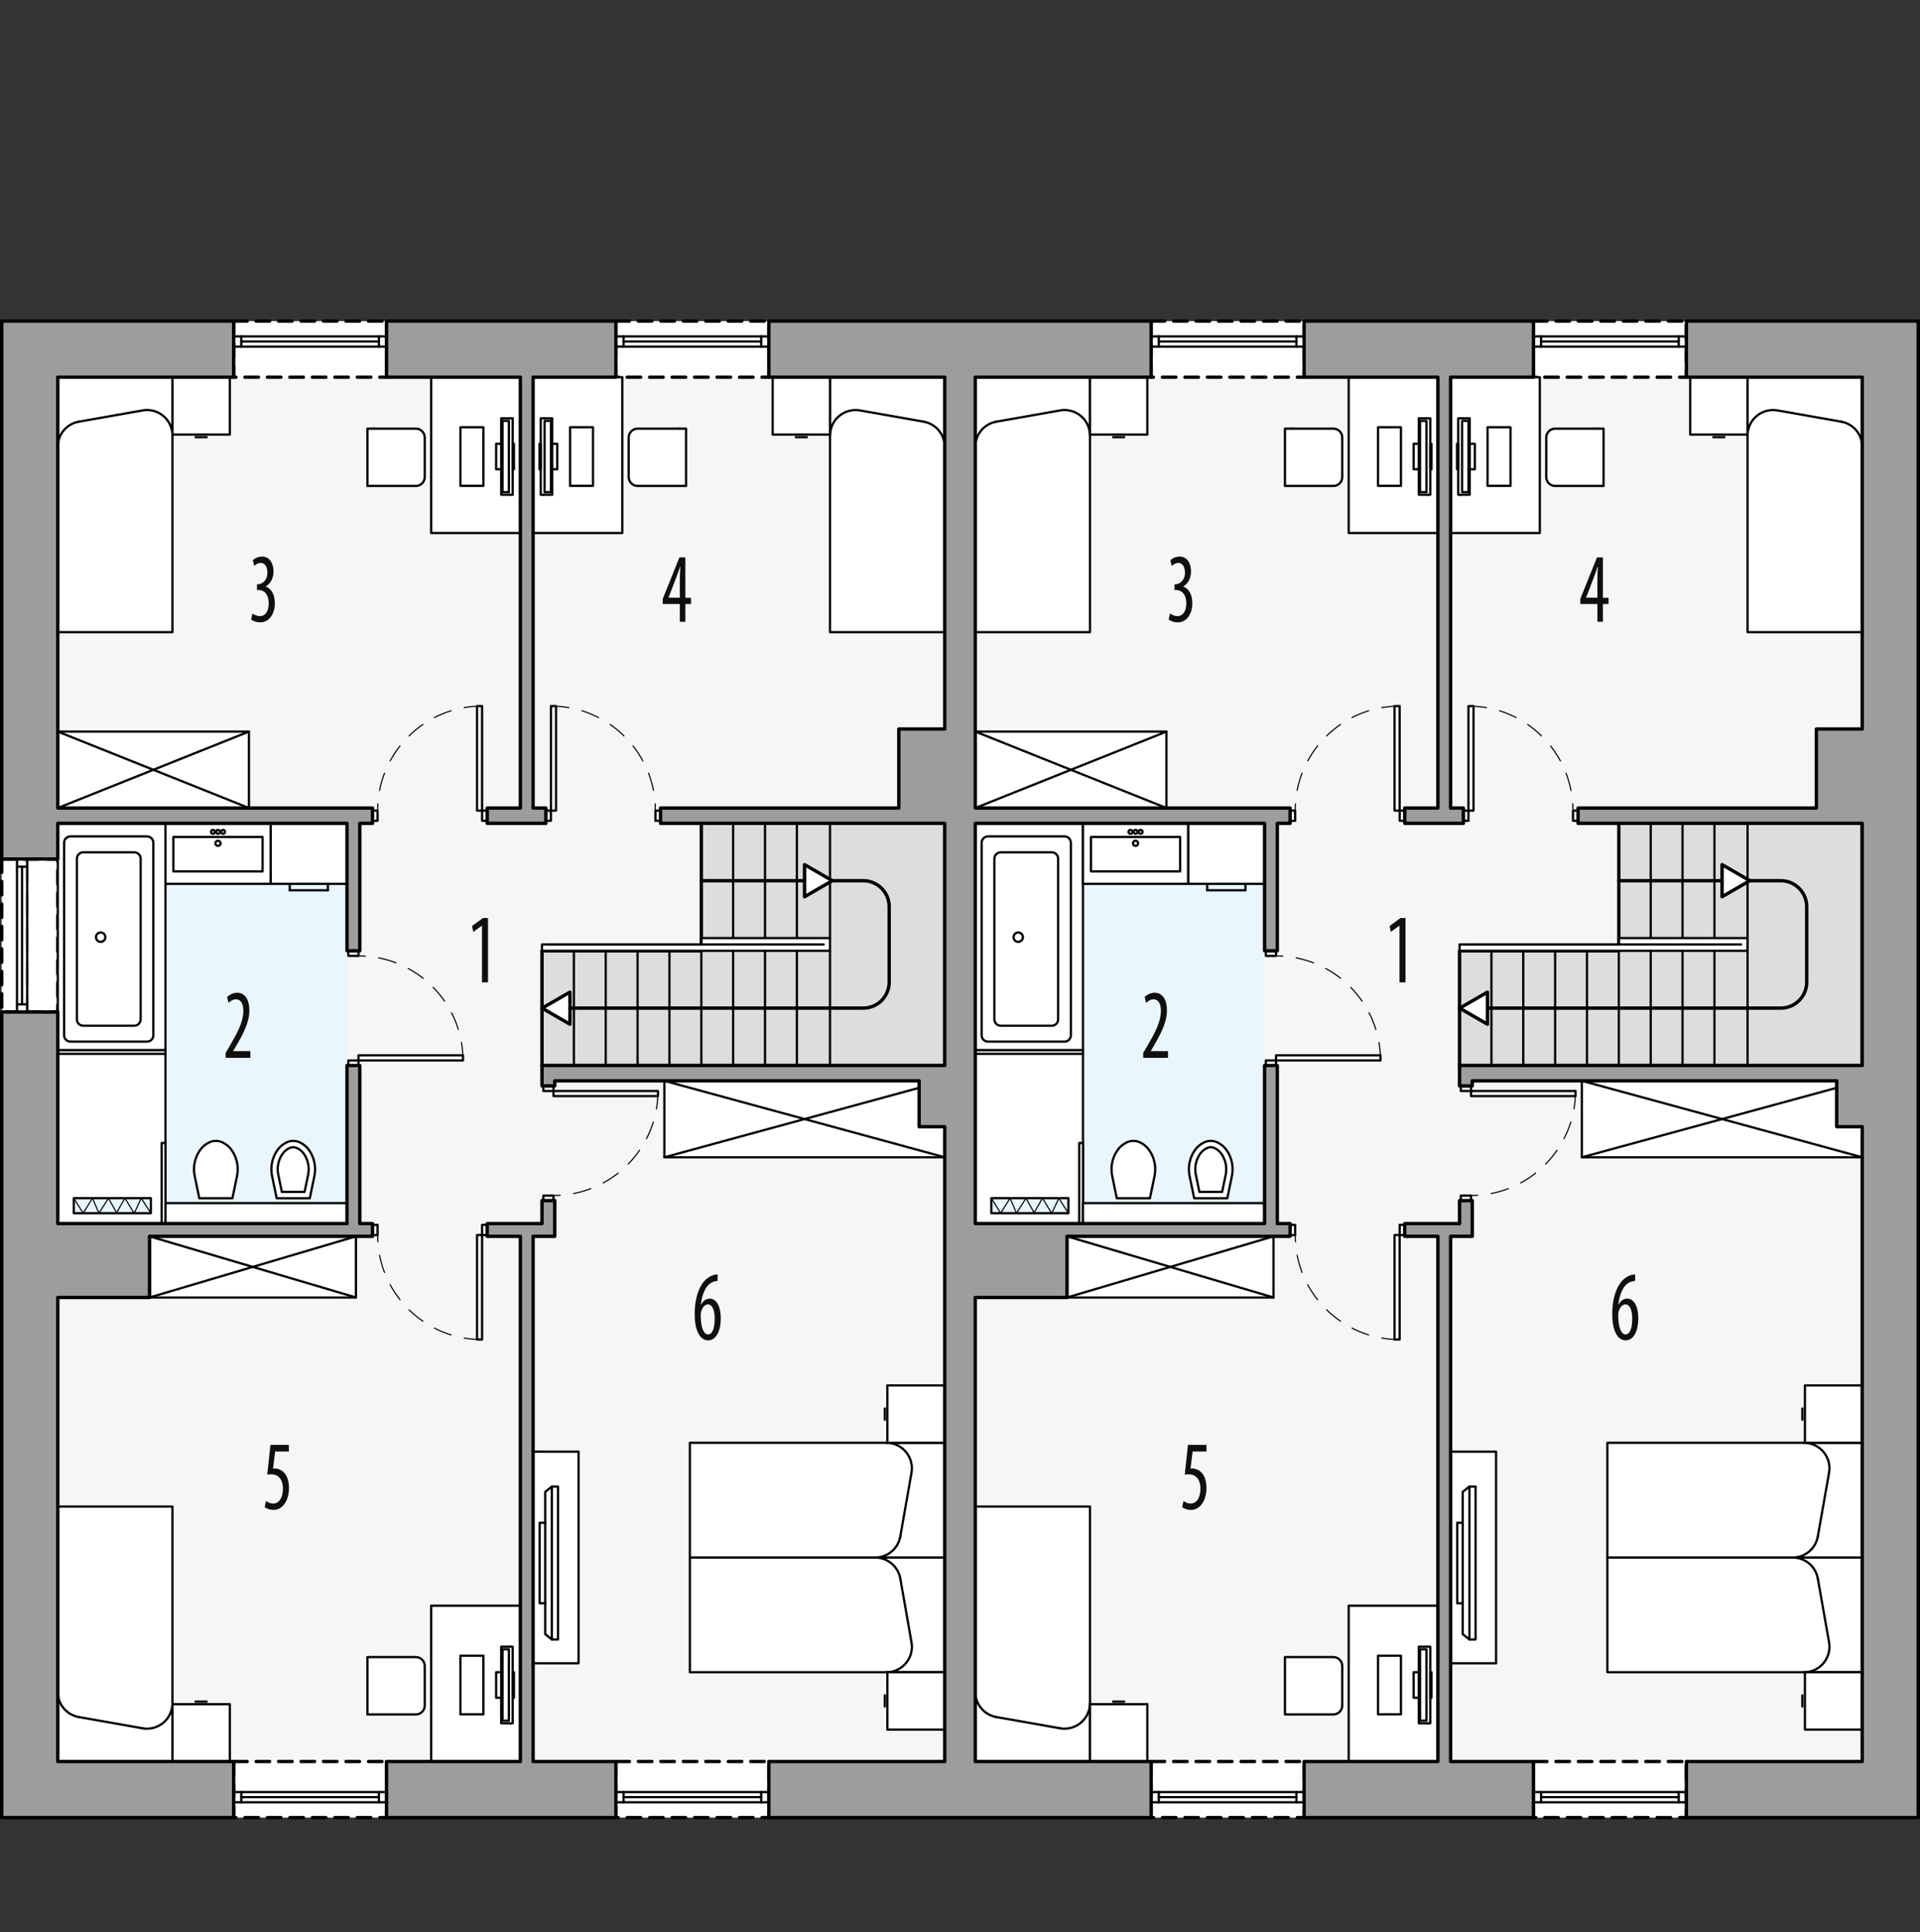 <?xml version="1.0" encoding="UTF-8"?><svg id="a" xmlns="http://www.w3.org/2000/svg" viewBox="0 0 427.08 429.67"><rect x="0" y="0" width="427.08" height="429.67" fill="#333333" stroke="none"/><defs><style>.b{stroke-dasharray:5.1 2.55;}.b,.c,.d,.e,.f,.g,.h,.i,.j,.k,.l{stroke:#000;stroke-linecap:round;stroke-linejoin:round;}.b,.c,.d,.i,.k{fill:none;}.b,.f,.g,.k{stroke-width:.5px;}.c,.e,.h,.j,.l{stroke-width:.75px;}.d{stroke-dasharray:4 3;}.d,.i{stroke-width:.25px;}.e{stroke-dasharray:3 2;}.e,.f,.j{fill:#fff;}.m{fill:#f6f6f6;}.n,.g{fill:#e9f6fe;}.h{fill:#ddd;}.o{fill:#0f0f0e;}.l{fill:#9d9d9c;}</style></defs><polygon class="m" points="210.14 396.73 210.14 83.88 12.85 83.88 12.85 397.95 210.14 396.73"/><rect class="n" x="12.85" y="183.1" width="64.35" height="89.01"/><rect class="e" x="51.97" y="391.73" width="34.02" height="12.47"/><rect class="e" x="137" y="391.73" width="34.02" height="12.47"/><rect class="e" x=".38" y="191.03" width="12.47" height="34.02"/><rect class="e" x="51.97" y="71.41" width="34.02" height="12.47"/><rect class="e" x="137" y="71.41" width="34.02" height="12.47"/><rect class="f" x="12.85" y="233.51" width="23.95" height="38.6"/><path class="f" d="M44.33,266.47l-1.02-4.93c-.42-2.01.01-4.1,1.19-5.78.53-.75,1.25-1.34,2.08-1.73.91-.42,1.96-.42,2.87,0,.83.39,1.55.98,2.08,1.73,1.18,1.68,1.61,3.77,1.19,5.78l-1.02,4.93h-7.37"/><polyline class="f" points="36.8 233.51 12.85 233.51 12.85 183.1 36.8 183.1 36.8 233.51"/><path class="f" d="M32.69,231.64H15.68c-.78,0-1.42-.63-1.42-1.42v-42.8s0,0,0,0c0-.78.63-1.42,1.42-1.42h17.01s0,0,0,0c.78,0,1.42.63,1.42,1.42v42.8s0,0,0,0c0,.78-.63,1.42-1.42,1.42Z"/><path class="f" d="M29.86,228.1h-11.34c-.78,0-1.42-.63-1.42-1.42v-35.72s0,0,0,0c0-.78.63-1.42,1.42-1.42h11.34s0,0,0,0c.78,0,1.42.63,1.42,1.42v35.72s0,0,0,0c0,.78-.63,1.42-1.42,1.42Z"/><circle class="k" cx="22.39" cy="208.41" r="1.04"/><line class="f" x1="65.86" y1="186.64" x2="61.6" y2="186.64"/><line class="f" x1="65.86" y1="184.51" x2="65.86" y2="186.64"/><line class="f" x1="61.6" y1="186.64" x2="61.6" y2="184.51"/><line class="f" x1="61.6" y1="184.51" x2="65.86" y2="184.51"/><line class="f" x1="72.94" y1="197.98" x2="64.44" y2="197.98"/><line class="f" x1="72.94" y1="196.56" x2="72.94" y2="197.98"/><line class="f" x1="64.44" y1="197.98" x2="64.44" y2="196.56"/><rect class="f" x="60.19" y="183.1" width="17.01" height="13.46"/><rect class="f" x="36.8" y="183.1" width="23.39" height="13.46"/><rect class="f" x="38.57" y="186.13" width="19.84" height="7.65"/><circle class="f" cx="48.49" cy="187.54" r=".57"/><circle class="f" cx="48.49" cy="184.99" r=".43"/><circle class="f" cx="49.63" cy="184.99" r=".43"/><circle class="f" cx="47.36" cy="184.99" r=".43"/><rect class="f" x="33.26" y="274.94" width="45.92" height="13.61"/><line class="f" x1="33.26" y1="288.54" x2="79.18" y2="274.94"/><line class="f" x1="79.18" y1="288.54" x2="33.26" y2="274.94"/><path class="f" d="M61.54,266.47l-1.02-4.93c-.42-2.01.01-4.1,1.19-5.78.53-.75,1.25-1.34,2.08-1.73.91-.42,1.96-.42,2.87,0,.83.39,1.55.98,2.08,1.73,1.18,1.68,1.61,3.77,1.19,5.78l-1.02,4.93h-7.37"/><path class="f" d="M62.69,265.05l-.79-3.8c-.34-1.62,0-3.32.96-4.68.39-.54.91-.98,1.52-1.26.53-.25,1.14-.25,1.68,0,.61.28,1.13.72,1.52,1.26.95,1.36,1.3,3.05.96,4.68l-.79,3.8h-5.06Z"/><rect class="g" x="16.41" y="266.45" width="17.14" height="3.34"/><rect class="f" x="118.58" y="322.83" width="10.11" height="47.06"/><polygon class="f" points="122.75 330.58 124.13 330.58 124.13 364.59 122.75 364.59 122.75 364.59 121.28 363.41 121.28 356.54 120.04 356.54 120.04 338.63 121.28 338.63 121.28 331.76 122.75 330.58"/><line class="f" x1="122.75" y1="330.58" x2="122.75" y2="364.59"/><line class="f" x1="121.28" y1="356.54" x2="121.28" y2="338.63"/><rect class="f" x="12.85" y="162.69" width="42.52" height="17.01"/><line class="f" x1="55.37" y1="179.69" x2="12.85" y2="162.69"/><line class="f" x1="12.85" y1="179.69" x2="55.37" y2="162.69"/><polyline class="f" points="12.85 335.03 38.36 335.03 38.36 391.73 12.85 391.73 12.85 335.03"/><line class="f" x1="17.53" y1="381.84" x2="31.71" y2="384.34"/><path class="f" d="M17.53,381.84c-2.71-.48-4.68-2.83-4.68-5.58"/><path class="f" d="M38.36,378.76c0,.33-.03.66-.09.98-.54,3.08-3.48,5.14-6.57,4.6"/><line class="f" x1="45.98" y1="378.4" x2="43.5" y2="378.4"/><polyline class="f" points="38.36 378.97 38.36 391.73 51.12 391.73 51.12 378.97 38.36 378.97"/><rect class="f" x="95.9" y="357.07" width="19.84" height="34.65"/><line class="f" x1="83.15" y1="381.26" x2="83.15" y2="368.5"/><path class="f" d="M81.73,381.26h10.77c1.1,0,1.98-.89,1.98-1.98v-8.79c0-1.1-.89-1.98-1.98-1.98h-10.77v12.76"/><line class="f" x1="113.48" y1="383.22" x2="113.48" y2="366.21"/><rect class="f" x="111.49" y="366.21" width="2.55" height="17.01"/><rect class="f" x="111.78" y="366.78" width="1.42" height="15.87"/><rect class="f" x="110.36" y="371.88" width="1.13" height="5.67"/><polyline class="f" points="107.52 368.2 107.52 381.24 102.42 381.24 102.42 368.2 107.52 368.2"/><rect class="f" x="114.04" y="371.88" width=".28" height="5.67"/><polyline class="f" points="12.85 140.58 38.36 140.58 38.36 83.88 12.85 83.88 12.85 140.58"/><line class="f" x1="17.53" y1="93.77" x2="31.71" y2="91.27"/><path class="f" d="M17.53,93.77c-2.71.48-4.68,2.83-4.68,5.58"/><path class="f" d="M38.36,96.85c0-3.13-2.54-5.67-5.67-5.67-.33,0-.66.03-.98.09"/><line class="f" x1="45.98" y1="97.21" x2="43.5" y2="97.21"/><polyline class="f" points="38.36 96.64 38.36 83.88 51.12 83.88 51.12 96.64 38.36 96.64"/><polyline class="f" points="210.14 140.58 184.63 140.58 184.63 83.88 210.14 83.88 210.14 140.58"/><line class="f" x1="205.45" y1="93.77" x2="191.28" y2="91.27"/><path class="f" d="M205.45,93.77c2.71.48,4.68,2.83,4.68,5.58"/><path class="f" d="M184.63,96.85c0-.33.03-.66.09-.98.54-3.08,3.48-5.14,6.57-4.6"/><line class="f" x1="177.01" y1="97.21" x2="179.49" y2="97.21"/><polyline class="f" points="184.63 96.64 184.63 83.88 171.87 83.88 171.87 96.64 184.63 96.64"/><rect class="f" x="95.9" y="83.88" width="19.84" height="34.65"/><line class="f" x1="83.15" y1="108.07" x2="83.15" y2="95.31"/><path class="f" d="M81.73,108.07h10.77c1.1,0,1.98-.89,1.98-1.98v-8.79c0-1.1-.89-1.98-1.98-1.98h-10.77v12.76"/><line class="f" x1="113.48" y1="110.03" x2="113.48" y2="93.02"/><rect class="f" x="111.49" y="93.02" width="2.55" height="17.01"/><rect class="f" x="111.78" y="93.59" width="1.42" height="15.87"/><rect class="f" x="110.36" y="98.69" width="1.13" height="5.67"/><polyline class="f" points="107.52 95.01 107.52 108.05 102.42 108.05 102.42 95.01 107.52 95.01"/><rect class="f" x="114.04" y="98.69" width=".28" height="5.67"/><rect class="f" x="118.58" y="83.88" width="19.84" height="34.65"/><line class="f" x1="151.18" y1="108.07" x2="151.18" y2="95.31"/><path class="f" d="M152.6,108.07h-10.77c-1.1,0-1.98-.89-1.98-1.98v-8.79c0-1.1.89-1.98,1.98-1.98h10.77v12.76"/><line class="f" x1="120.85" y1="110.03" x2="120.85" y2="93.02"/><rect class="f" x="120.28" y="93.02" width="2.55" height="17.01"/><rect class="f" x="121.13" y="93.59" width="1.42" height="15.87"/><rect class="f" x="122.83" y="98.69" width="1.13" height="5.67"/><polyline class="f" points="126.8 95.01 126.8 108.05 131.9 108.05 131.9 95.01 126.8 95.01"/><rect class="f" x="120" y="98.69" width=".28" height="5.67"/><rect class="f" x="35.95" y="254.19" width=".85" height="17.91"/><line class="f" x1="36.8" y1="234.36" x2="12.85" y2="234.36"/><polyline class="f" points="153.45 346.36 153.45 371.88 210.14 371.88 210.14 346.36 153.45 346.36"/><polyline class="f" points="153.45 346.36 153.45 320.85 210.14 320.85 210.14 346.36 153.45 346.36"/><line class="f" x1="200.26" y1="351.05" x2="202.75" y2="365.22"/><path class="f" d="M200.26,351.05c-.48-2.71-2.83-4.68-5.58-4.68"/><path class="f" d="M197.17,371.88c3.13,0,5.67-2.54,5.67-5.67,0-.33-.03-.66-.09-.98"/><line class="f" x1="196.82" y1="379.49" x2="196.82" y2="377.01"/><polyline class="f" points="197.38 371.88 210.14 371.88 210.14 384.63 197.38 384.63 197.38 371.88"/><line class="f" x1="200.26" y1="341.68" x2="202.75" y2="327.51"/><path class="f" d="M200.26,341.68c-.48,2.71-2.83,4.68-5.58,4.68"/><path class="f" d="M197.17,320.85c.33,0,.66.03.98.09,3.08.54,5.14,3.48,4.6,6.57"/><line class="f" x1="196.82" y1="313.23" x2="196.82" y2="315.72"/><polyline class="f" points="197.38 320.85 210.14 320.85 210.14 308.1 197.38 308.1 197.38 320.85"/><rect class="f" x="147.78" y="240.36" width="62.36" height="17.01"/><line class="f" x1="147.78" y1="257.36" x2="210.14" y2="240.36"/><line class="f" x1="210.14" y1="257.36" x2="147.78" y2="240.36"/><polygon class="h" points="156 183.1 156 211.44 120.56 211.44 120.56 236.95 210.14 236.95 210.14 183.1 156 183.1"/><line class="b" x1="177.26" y1="208.61" x2="177.26" y2="211.44"/><line class="b" x1="170.17" y1="208.61" x2="170.17" y2="211.44"/><line class="b" x1="163.08" y1="208.61" x2="163.08" y2="211.44"/><line class="b" x1="156" y1="211.44" x2="156" y2="210.02"/><line class="b" x1="148.91" y1="211.44" x2="148.91" y2="210.02"/><line class="b" x1="141.82" y1="211.44" x2="141.82" y2="210.02"/><line class="b" x1="134.74" y1="211.44" x2="134.74" y2="210.02"/><line class="b" x1="127.65" y1="211.44" x2="127.65" y2="210.02"/><line class="k" x1="177.26" y1="208.61" x2="177.26" y2="183.1"/><line class="k" x1="184.63" y1="208.61" x2="184.63" y2="183.1"/><line class="k" x1="184.63" y1="211.44" x2="184.63" y2="236.95"/><line class="k" x1="156" y1="210.02" x2="156" y2="183.1"/><line class="k" x1="156" y1="208.61" x2="156" y2="183.1"/><line class="k" x1="163.08" y1="208.61" x2="163.08" y2="183.1"/><line class="k" x1="170.17" y1="208.61" x2="170.17" y2="183.1"/><line class="k" x1="134.74" y1="211.44" x2="134.74" y2="236.95"/><line class="k" x1="127.65" y1="211.44" x2="127.65" y2="236.95"/><line class="k" x1="141.82" y1="211.44" x2="141.82" y2="236.95"/><line class="k" x1="148.91" y1="211.44" x2="148.91" y2="236.95"/><line class="k" x1="156" y1="211.44" x2="156" y2="236.95"/><line class="k" x1="163.08" y1="211.44" x2="163.08" y2="236.95"/><line class="k" x1="170.17" y1="211.44" x2="170.17" y2="236.95"/><line class="k" x1="177.26" y1="211.44" x2="177.26" y2="236.95"/><path class="c" d="M156,195.85h36.01c3.19,0,5.78,2.59,5.78,5.78v16.78c0,3.19-2.59,5.78-5.78,5.78h-71.44"/><polygon class="f" points="156 208.61 156 208.61 184.63 208.61 184.63 211.44 120.56 211.44 120.56 210.02 156 210.02 156 208.61"/><line class="k" x1="183.21" y1="210.02" x2="121.98" y2="210.02"/><line class="k" x1="156" y1="210.02" x2="156" y2="208.47"/><rect class="f" x="36.8" y="267.55" width="40.39" height="4.55"/><polygon class="j" points="120.59 224.2 126.77 227.77 126.77 220.63 120.59 224.2"/><polygon class="j" points="185.14 195.85 178.96 192.28 178.96 199.42 185.14 195.85"/><rect class="k" x="107.24" y="180.26" width="1.13" height="2.27"/><rect class="k" x="82.86" y="180.26" width="1.13" height="2.27"/><rect class="f" x="106.11" y="157.02" width="1.13" height="23.24"/><path class="d" d="M107.24,157.02c-12.84,0-23.24,10.41-23.24,23.24"/><rect class="k" x="121.41" y="180.26" width="1.13" height="2.27"/><rect class="k" x="145.79" y="180.26" width="1.13" height="2.27"/><rect class="f" x="122.55" y="157.02" width="1.13" height="23.24"/><path class="d" d="M122.55,157.02c12.84,0,23.24,10.41,23.24,23.24"/><rect class="k" x="107.24" y="272.39" width="1.13" height="2.27"/><rect class="k" x="82.86" y="272.39" width="1.13" height="2.27"/><rect class="f" x="106.11" y="274.65" width="1.13" height="23.24"/><path class="d" d="M107.24,297.9c-12.84,0-23.24-10.41-23.24-23.24"/><rect class="k" x="120.85" y="241.49" width="2.27" height="1.13"/><rect class="k" x="120.85" y="265.87" width="2.27" height="1.13"/><rect class="f" x="123.12" y="242.62" width="23.24" height="1.13"/><path class="d" d="M146.36,242.62c0,12.84-10.41,23.24-23.24,23.24"/><rect class="k" x="77.48" y="235.82" width="2.27" height="1.13"/><rect class="k" x="77.48" y="211.44" width="2.27" height="1.13"/><rect class="f" x="79.75" y="234.69" width="23.24" height="1.13"/><path class="d" d="M102.99,235.82c0-12.84-10.41-23.24-23.24-23.24"/><polyline class="k" points="85.98 77.08 85.98 74.81 84.28 74.81 84.28 77.08 85.98 77.08"/><polyline class="k" points="53.67 77.08 53.67 74.81 51.97 74.81 51.97 77.08 53.67 77.08"/><line class="k" x1="84.28" y1="77.08" x2="53.67" y2="77.08"/><line class="k" x1="84.28" y1="75.95" x2="53.67" y2="75.95"/><line class="k" x1="84.28" y1="74.81" x2="53.67" y2="74.81"/><polyline class="k" points="171.02 77.08 171.02 74.81 169.32 74.81 169.32 77.08 171.02 77.08"/><polyline class="k" points="138.71 77.08 138.71 74.81 137 74.81 137 77.08 138.71 77.08"/><line class="k" x1="169.32" y1="77.08" x2="138.71" y2="77.08"/><line class="k" x1="169.32" y1="75.95" x2="138.71" y2="75.95"/><line class="k" x1="169.32" y1="74.81" x2="138.71" y2="74.81"/><polyline class="k" points="6.04 225.05 3.78 225.05 3.78 223.35 6.04 223.35 6.04 225.05"/><polyline class="k" points="6.04 192.73 3.78 192.73 3.78 191.03 6.04 191.03 6.04 192.73"/><line class="k" x1="6.04" y1="223.35" x2="6.04" y2="192.73"/><line class="k" x1="4.91" y1="223.35" x2="4.91" y2="192.73"/><line class="k" x1="3.78" y1="223.35" x2="3.78" y2="192.73"/><line class="b" x1="6.04" y1="191.03" x2="6.04" y2="225.05"/><polyline class="i" points="33.56 269.79 31.42 266.47 29.84 269.83 27.79 266.45 25.94 269.68 24.11 266.47 22 269.79 20.58 266.45 18.49 269.79 16.41 266.45"/><polyline class="k" points="137 400.8 137 398.53 138.71 398.53 138.71 400.8 137 400.8"/><polyline class="k" points="169.32 400.8 169.32 398.53 171.02 398.53 171.02 400.8 169.32 400.8"/><line class="k" x1="138.71" y1="400.8" x2="169.32" y2="400.8"/><line class="k" x1="138.71" y1="399.66" x2="169.32" y2="399.66"/><line class="k" x1="138.71" y1="398.53" x2="169.32" y2="398.53"/><polyline class="k" points="51.97 400.8 51.97 398.53 53.67 398.53 53.67 400.8 51.97 400.8"/><polyline class="k" points="84.28 400.8 84.28 398.53 85.98 398.53 85.98 400.8 84.28 400.8"/><line class="k" x1="53.67" y1="400.8" x2="84.28" y2="400.8"/><line class="k" x1="53.67" y1="399.66" x2="84.28" y2="399.66"/><line class="k" x1="53.67" y1="398.53" x2="84.28" y2="398.53"/><path class="o" d="M50.19,235.25v-1.1l.97-1.65c1.35-2.35,2.97-5.04,2.97-7.72,0-1.58-.56-2.55-1.64-2.55-.83,0-1.35.55-1.65.79l-.33-1.28c.4-.42,1.2-.97,2.23-.97,1.9,0,2.73,1.76,2.73,3.92,0,2.68-1.41,5.28-2.82,7.7l-.77,1.32v.04h3.82v1.5h-5.51Z"/><path class="o" d="M56.16,136.43c.35.26.97.59,1.65.59,1.18,0,1.97-1.08,1.97-2.86,0-1.87-.93-2.95-2.3-2.95h-.32v-1.28h.26c.81-.02,2.06-.79,2.06-2.55,0-1.43-.62-2.2-1.51-2.2-.56,0-1.06.35-1.42.68l-.3-1.28c.42-.42,1.2-.81,2.06-.81,1.62,0,2.53,1.45,2.53,3.3,0,1.43-.6,2.68-1.71,3.34v.04c1.02.35,2.01,1.5,2.01,3.74s-1.2,4.22-3.27,4.22c-.74,0-1.55-.26-2.01-.66l.3-1.34Z"/><path class="o" d="M151.22,138.26v-3.94h-3.8v-1.14l3.71-9.22h1.32v8.98h1.25v1.39h-1.25v3.94h-1.23ZM151.22,132.93v-4.05c0-.99.05-1.87.11-2.82h-.07c-.39,1.14-.63,1.83-.97,2.71l-1.58,4.11v.04h2.52Z"/><path class="o" d="M64.28,322.79h-3.08l-.47,3.81c.14-.04.26-.04.42-.04.62,0,1.57.33,2.18,1.08.6.75.95,1.8.95,3.26,0,2.84-1.42,4.88-3.47,4.88-.69,0-1.48-.24-1.94-.62l.3-1.36c.35.26.97.57,1.6.57,1.16,0,2.16-1.12,2.16-3.3s-1.11-3.21-2.59-3.21c-.42,0-.69.02-.9.07l.72-6.62h4.1v1.5Z"/><path class="o" d="M159.63,284.85c-.23.02-.48.07-.81.15-1.9.57-2.66,2.95-2.94,5.15h.05c.44-.81,1.07-1.36,1.94-1.36,1.46,0,2.46,1.67,2.46,4.4s-.99,4.88-2.82,4.88c-1.99,0-2.99-2.53-2.99-5.81,0-2.77.58-4.93,1.48-6.45.69-1.21,1.78-2,2.76-2.27.37-.09.67-.11.86-.13v1.43ZM158.98,293.32c0-2.16-.6-3.24-1.53-3.24-.56,0-1.14.48-1.48,1.54-.05.15-.11.44-.11.86.02,2.93.74,4.27,1.65,4.27.77,0,1.46-.95,1.46-3.43Z"/><path class="o" d="M107.21,205.87h-.04l-1.9,1.37-.26-1.32,2.41-1.76h1.13v14.3h-1.34v-12.59Z"/><polygon class="m" points="414.23 396.73 414.23 83.88 216.94 83.88 216.94 397.95 414.23 396.73"/><rect class="n" x="216.94" y="183.1" width="64.35" height="89.01"/><rect class="e" x="256.06" y="391.73" width="34.02" height="12.47"/><rect class="e" x="341.1" y="391.73" width="34.02" height="12.47"/><rect class="e" x="256.06" y="71.41" width="34.02" height="12.47"/><rect class="e" x="341.1" y="71.41" width="34.02" height="12.47"/><rect class="f" x="216.94" y="233.51" width="23.95" height="38.6"/><path class="f" d="M248.42,266.47l-1.02-4.93c-.42-2.01.01-4.1,1.19-5.78.53-.75,1.25-1.34,2.08-1.73.91-.42,1.96-.42,2.87,0,.83.39,1.55.98,2.08,1.73,1.18,1.68,1.61,3.77,1.19,5.78l-1.02,4.93h-7.37"/><polyline class="f" points="240.89 233.51 216.94 233.51 216.94 183.1 240.89 183.1 240.89 233.51"/><path class="f" d="M236.78,231.64h-17.01c-.78,0-1.42-.63-1.42-1.42v-42.8s0,0,0,0c0-.78.63-1.42,1.42-1.42h17.01s0,0,0,0c.78,0,1.42.63,1.42,1.42v42.8s0,0,0,0c0,.78-.63,1.42-1.42,1.42Z"/><path class="f" d="M233.95,228.1h-11.34c-.78,0-1.42-.63-1.42-1.42v-35.72s0,0,0,0c0-.78.63-1.42,1.42-1.42h11.34s0,0,0,0c.78,0,1.42.63,1.42,1.42v35.72s0,0,0,0c0,.78-.63,1.42-1.42,1.42Z"/><circle class="k" cx="226.49" cy="208.41" r="1.04"/><line class="f" x1="269.95" y1="186.64" x2="265.7" y2="186.64"/><line class="f" x1="269.95" y1="184.51" x2="269.95" y2="186.64"/><line class="f" x1="265.7" y1="186.64" x2="265.7" y2="184.51"/><line class="f" x1="265.7" y1="184.51" x2="269.95" y2="184.51"/><line class="f" x1="277.04" y1="197.98" x2="268.53" y2="197.98"/><line class="f" x1="277.04" y1="196.56" x2="277.04" y2="197.98"/><line class="f" x1="268.53" y1="197.98" x2="268.53" y2="196.56"/><rect class="f" x="264.28" y="183.1" width="17.01" height="13.46"/><rect class="f" x="240.89" y="183.1" width="23.39" height="13.46"/><rect class="f" x="242.67" y="186.13" width="19.84" height="7.65"/><circle class="f" cx="252.59" cy="187.54" r=".57"/><circle class="f" cx="252.59" cy="184.99" r=".43"/><circle class="f" cx="253.72" cy="184.99" r=".43"/><circle class="f" cx="251.45" cy="184.99" r=".43"/><rect class="f" x="237.35" y="274.94" width="45.92" height="13.61"/><line class="f" x1="237.35" y1="288.54" x2="283.27" y2="274.94"/><line class="f" x1="283.27" y1="288.54" x2="237.35" y2="274.94"/><path class="f" d="M265.63,266.47l-1.02-4.93c-.42-2.01.01-4.1,1.19-5.78.53-.75,1.25-1.34,2.08-1.73.91-.42,1.96-.42,2.87,0,.83.39,1.55.98,2.08,1.73,1.18,1.68,1.61,3.77,1.19,5.78l-1.02,4.93h-7.37"/><path class="f" d="M266.79,265.05l-.79-3.8c-.34-1.62,0-3.32.96-4.68.39-.54.91-.98,1.52-1.26.53-.25,1.14-.25,1.68,0,.61.28,1.13.72,1.52,1.26.95,1.36,1.3,3.05.96,4.68l-.79,3.8h-5.06Z"/><rect class="g" x="220.51" y="266.45" width="17.14" height="3.34"/><rect class="f" x="322.67" y="322.83" width="10.11" height="47.06"/><polygon class="f" points="326.85 330.58 328.22 330.58 328.22 364.59 326.85 364.59 326.85 364.59 325.37 363.41 325.37 356.54 324.14 356.54 324.14 338.63 325.37 338.63 325.37 331.76 326.85 330.58"/><line class="f" x1="326.85" y1="330.58" x2="326.85" y2="364.59"/><line class="f" x1="325.37" y1="356.54" x2="325.37" y2="338.63"/><rect class="f" x="216.94" y="162.69" width="42.52" height="17.01"/><line class="f" x1="259.46" y1="179.69" x2="216.94" y2="162.69"/><line class="f" x1="216.94" y1="179.69" x2="259.46" y2="162.69"/><polyline class="f" points="216.94 335.03 242.45 335.03 242.45 391.73 216.94 391.73 216.94 335.03"/><line class="f" x1="221.63" y1="381.84" x2="235.8" y2="384.34"/><path class="f" d="M221.63,381.84c-2.71-.48-4.68-2.83-4.68-5.58"/><path class="f" d="M242.45,378.76c0,.33-.03.66-.09.98-.54,3.08-3.48,5.14-6.57,4.6"/><line class="f" x1="250.07" y1="378.4" x2="247.59" y2="378.4"/><polyline class="f" points="242.45 378.97 242.45 391.73 255.21 391.73 255.21 378.97 242.45 378.97"/><rect class="f" x="300" y="357.07" width="19.84" height="34.65"/><line class="f" x1="287.24" y1="381.26" x2="287.24" y2="368.5"/><path class="f" d="M285.82,381.26h10.77c1.1,0,1.98-.89,1.98-1.98v-8.79c0-1.1-.89-1.98-1.98-1.98h-10.77v12.76"/><line class="f" x1="317.57" y1="383.22" x2="317.57" y2="366.21"/><rect class="f" x="315.59" y="366.21" width="2.55" height="17.01"/><rect class="f" x="315.87" y="366.78" width="1.42" height="15.87"/><rect class="f" x="314.45" y="371.88" width="1.13" height="5.67"/><polyline class="f" points="311.62 368.2 311.62 381.24 306.52 381.24 306.52 368.2 311.62 368.2"/><rect class="f" x="318.14" y="371.88" width=".28" height="5.67"/><polyline class="f" points="216.94 140.58 242.45 140.58 242.45 83.88 216.94 83.88 216.94 140.58"/><line class="f" x1="221.63" y1="93.77" x2="235.8" y2="91.27"/><path class="f" d="M221.63,93.77c-2.71.48-4.68,2.83-4.68,5.58"/><path class="f" d="M242.45,96.85c0-3.13-2.54-5.67-5.67-5.67-.33,0-.66.03-.98.09"/><line class="f" x1="250.07" y1="97.21" x2="247.59" y2="97.21"/><polyline class="f" points="242.45 96.64 242.45 83.88 255.21 83.88 255.21 96.64 242.45 96.64"/><polyline class="f" points="414.23 140.58 388.72 140.58 388.72 83.88 414.23 83.88 414.23 140.58"/><line class="f" x1="409.55" y1="93.77" x2="395.38" y2="91.27"/><path class="f" d="M409.55,93.77c2.71.48,4.68,2.83,4.68,5.58"/><path class="f" d="M388.72,96.85c0-.33.03-.66.09-.98.54-3.08,3.48-5.14,6.57-4.6"/><line class="f" x1="381.1" y1="97.21" x2="383.58" y2="97.21"/><polyline class="f" points="388.72 96.64 388.72 83.88 375.97 83.88 375.97 96.64 388.72 96.64"/><rect class="f" x="300" y="83.88" width="19.84" height="34.65"/><line class="f" x1="287.24" y1="108.07" x2="287.24" y2="95.31"/><path class="f" d="M285.82,108.07h10.77c1.1,0,1.98-.89,1.98-1.98v-8.79c0-1.1-.89-1.98-1.98-1.98h-10.77v12.76"/><line class="f" x1="317.57" y1="110.03" x2="317.57" y2="93.02"/><rect class="f" x="315.59" y="93.02" width="2.55" height="17.01"/><rect class="f" x="315.87" y="93.59" width="1.42" height="15.87"/><rect class="f" x="314.45" y="98.69" width="1.13" height="5.67"/><polyline class="f" points="311.62 95.01 311.62 108.05 306.52 108.05 306.52 95.01 311.62 95.01"/><rect class="f" x="318.14" y="98.69" width=".28" height="5.67"/><rect class="f" x="322.67" y="83.88" width="19.84" height="34.65"/><line class="f" x1="355.27" y1="108.07" x2="355.27" y2="95.31"/><path class="f" d="M356.69,108.07h-10.77c-1.1,0-1.98-.89-1.98-1.98v-8.79c0-1.1.89-1.98,1.98-1.98h10.77v12.76"/><line class="f" x1="324.94" y1="110.03" x2="324.94" y2="93.02"/><rect class="f" x="324.37" y="93.02" width="2.55" height="17.01"/><rect class="f" x="325.23" y="93.59" width="1.42" height="15.87"/><rect class="f" x="326.93" y="98.69" width="1.13" height="5.67"/><polyline class="f" points="330.89 95.01 330.89 108.05 336 108.05 336 95.01 330.89 95.01"/><rect class="f" x="324.09" y="98.69" width=".28" height="5.67"/><rect class="f" x="240.05" y="254.19" width=".85" height="17.91"/><line class="f" x1="240.89" y1="234.36" x2="216.94" y2="234.36"/><polyline class="f" points="357.54 346.36 357.54 371.88 414.23 371.88 414.23 346.36 357.54 346.36"/><polyline class="f" points="357.54 346.36 357.54 320.85 414.23 320.85 414.23 346.36 357.54 346.36"/><line class="f" x1="404.35" y1="351.05" x2="406.85" y2="365.22"/><path class="f" d="M404.35,351.05c-.48-2.71-2.83-4.68-5.58-4.68"/><path class="f" d="M401.27,371.88c3.13,0,5.67-2.54,5.67-5.67,0-.33-.03-.66-.09-.98"/><line class="f" x1="400.91" y1="379.49" x2="400.91" y2="377.01"/><polyline class="f" points="401.48 371.88 414.23 371.88 414.23 384.63 401.48 384.63 401.48 371.88"/><line class="f" x1="404.35" y1="341.68" x2="406.85" y2="327.51"/><path class="f" d="M404.35,341.68c-.48,2.71-2.83,4.68-5.58,4.68"/><path class="f" d="M401.27,320.85c.33,0,.66.03.98.09,3.08.54,5.14,3.48,4.6,6.57"/><line class="f" x1="400.91" y1="313.23" x2="400.91" y2="315.72"/><polyline class="f" points="401.48 320.85 414.23 320.85 414.23 308.1 401.48 308.1 401.48 320.85"/><rect class="f" x="351.87" y="240.36" width="62.36" height="17.01"/><line class="f" x1="351.87" y1="257.36" x2="414.23" y2="240.36"/><line class="f" x1="414.23" y1="257.36" x2="351.87" y2="240.36"/><polygon class="h" points="360.09 183.1 360.09 211.44 324.66 211.44 324.66 236.95 414.23 236.95 414.23 183.1 360.09 183.1"/><line class="b" x1="381.35" y1="208.61" x2="381.35" y2="211.44"/><line class="b" x1="374.26" y1="208.61" x2="374.26" y2="211.44"/><line class="b" x1="367.18" y1="208.61" x2="367.18" y2="211.44"/><line class="b" x1="360.09" y1="211.44" x2="360.09" y2="210.02"/><line class="b" x1="353" y1="211.44" x2="353" y2="210.02"/><line class="b" x1="345.92" y1="211.44" x2="345.92" y2="210.02"/><line class="b" x1="338.83" y1="211.44" x2="338.83" y2="210.02"/><line class="b" x1="331.75" y1="211.44" x2="331.75" y2="210.02"/><line class="k" x1="381.35" y1="208.61" x2="381.35" y2="183.1"/><line class="k" x1="388.72" y1="208.61" x2="388.72" y2="183.1"/><line class="k" x1="388.72" y1="211.44" x2="388.72" y2="236.95"/><line class="k" x1="360.09" y1="210.02" x2="360.09" y2="183.1"/><line class="k" x1="360.09" y1="208.61" x2="360.09" y2="183.1"/><line class="k" x1="367.18" y1="208.61" x2="367.18" y2="183.1"/><line class="k" x1="374.26" y1="208.61" x2="374.26" y2="183.1"/><line class="k" x1="338.83" y1="211.44" x2="338.83" y2="236.95"/><line class="k" x1="331.75" y1="211.44" x2="331.75" y2="236.95"/><line class="k" x1="345.92" y1="211.44" x2="345.92" y2="236.95"/><line class="k" x1="353" y1="211.44" x2="353" y2="236.95"/><line class="k" x1="360.09" y1="211.44" x2="360.09" y2="236.95"/><line class="k" x1="367.18" y1="211.44" x2="367.18" y2="236.95"/><line class="k" x1="374.26" y1="211.44" x2="374.26" y2="236.95"/><line class="k" x1="381.35" y1="211.44" x2="381.35" y2="236.95"/><path class="c" d="M360.09,195.85h36.01c3.19,0,5.78,2.59,5.78,5.78v16.78c0,3.19-2.59,5.78-5.78,5.78h-71.44"/><polygon class="f" points="360.09 208.61 360.09 208.61 388.72 208.61 388.72 211.44 324.66 211.44 324.66 210.02 360.09 210.02 360.09 208.61"/><line class="k" x1="387.3" y1="210.02" x2="326.08" y2="210.02"/><line class="k" x1="360.09" y1="210.02" x2="360.09" y2="208.47"/><rect class="f" x="240.89" y="267.55" width="40.39" height="4.55"/><polygon class="j" points="324.69 224.2 330.87 227.77 330.87 220.63 324.69 224.2"/><polygon class="j" points="389.23 195.85 383.05 192.28 383.05 199.42 389.23 195.85"/><rect class="k" x="311.34" y="180.26" width="1.13" height="2.27"/><rect class="k" x="286.96" y="180.26" width="1.13" height="2.27"/><rect class="f" x="310.2" y="157.02" width="1.13" height="23.24"/><path class="d" d="M311.34,157.02c-12.84,0-23.24,10.41-23.24,23.24"/><rect class="k" x="325.51" y="180.26" width="1.13" height="2.27"/><rect class="k" x="349.89" y="180.26" width="1.13" height="2.27"/><rect class="f" x="326.64" y="157.02" width="1.13" height="23.24"/><path class="d" d="M326.64,157.02c12.84,0,23.24,10.41,23.24,23.24"/><rect class="k" x="311.34" y="272.39" width="1.13" height="2.27"/><rect class="k" x="286.96" y="272.39" width="1.13" height="2.27"/><rect class="f" x="310.2" y="274.65" width="1.13" height="23.24"/><path class="d" d="M311.34,297.9c-12.84,0-23.24-10.41-23.24-23.24"/><rect class="k" x="324.94" y="241.49" width="2.27" height="1.13"/><rect class="k" x="324.94" y="265.87" width="2.27" height="1.13"/><rect class="f" x="327.21" y="242.62" width="23.24" height="1.13"/><path class="d" d="M350.45,242.62c0,12.84-10.41,23.24-23.24,23.24"/><rect class="k" x="281.57" y="235.82" width="2.27" height="1.13"/><rect class="k" x="281.57" y="211.44" width="2.27" height="1.13"/><rect class="f" x="283.84" y="234.69" width="23.24" height="1.13"/><path class="d" d="M307.08,235.82c0-12.84-10.41-23.24-23.24-23.24"/><polyline class="k" points="290.08 77.08 290.08 74.81 288.37 74.81 288.37 77.08 290.08 77.08"/><polyline class="k" points="257.76 77.08 257.76 74.81 256.06 74.81 256.06 77.08 257.76 77.08"/><line class="k" x1="288.37" y1="77.08" x2="257.76" y2="77.08"/><line class="k" x1="288.37" y1="75.95" x2="257.76" y2="75.95"/><line class="k" x1="288.37" y1="74.81" x2="257.76" y2="74.81"/><polyline class="k" points="375.12 77.08 375.12 74.81 373.41 74.81 373.41 77.08 375.12 77.08"/><polyline class="k" points="342.8 77.08 342.8 74.81 341.1 74.81 341.1 77.08 342.8 77.08"/><line class="k" x1="373.41" y1="77.08" x2="342.8" y2="77.08"/><line class="k" x1="373.41" y1="75.95" x2="342.8" y2="75.95"/><line class="k" x1="373.41" y1="74.81" x2="342.8" y2="74.81"/><polyline class="i" points="237.65 269.79 235.52 266.47 233.94 269.83 231.89 266.45 230.03 269.68 228.21 266.47 226.1 269.79 224.68 266.45 222.58 269.79 220.51 266.45"/><polyline class="k" points="341.1 400.8 341.1 398.53 342.8 398.53 342.8 400.8 341.1 400.8"/><polyline class="k" points="373.41 400.8 373.41 398.53 375.12 398.53 375.12 400.8 373.41 400.8"/><line class="k" x1="342.8" y1="400.8" x2="373.41" y2="400.8"/><line class="k" x1="342.8" y1="399.66" x2="373.41" y2="399.66"/><line class="k" x1="342.8" y1="398.53" x2="373.41" y2="398.53"/><polyline class="k" points="256.06 400.8 256.06 398.53 257.76 398.53 257.76 400.8 256.06 400.8"/><polyline class="k" points="288.37 400.8 288.37 398.53 290.08 398.53 290.08 400.8 288.37 400.8"/><line class="k" x1="257.76" y1="400.8" x2="288.37" y2="400.8"/><line class="k" x1="257.76" y1="399.66" x2="288.37" y2="399.66"/><line class="k" x1="257.76" y1="398.53" x2="288.37" y2="398.53"/><path class="o" d="M254.29,235.25v-1.1l.97-1.65c1.36-2.35,2.97-5.04,2.97-7.72,0-1.58-.56-2.55-1.64-2.55-.83,0-1.36.55-1.65.79l-.33-1.28c.4-.42,1.2-.97,2.23-.97,1.9,0,2.73,1.76,2.73,3.92,0,2.68-1.41,5.28-2.81,7.7l-.77,1.32v.04h3.82v1.5h-5.51Z"/><path class="o" d="M260.26,136.43c.35.26.97.59,1.65.59,1.18,0,1.97-1.08,1.97-2.86,0-1.87-.93-2.95-2.3-2.95h-.32v-1.28h.26c.81-.02,2.06-.79,2.06-2.55,0-1.43-.62-2.2-1.51-2.2-.56,0-1.06.35-1.43.68l-.3-1.28c.42-.42,1.2-.81,2.06-.81,1.62,0,2.53,1.45,2.53,3.3,0,1.43-.6,2.68-1.71,3.34v.04c1.02.35,2,1.5,2,3.74s-1.2,4.22-3.27,4.22c-.74,0-1.55-.26-2-.66l.3-1.34Z"/><path class="o" d="M355.32,138.26v-3.94h-3.8v-1.14l3.71-9.22h1.32v8.98h1.25v1.39h-1.25v3.94h-1.23ZM355.32,132.93v-4.05c0-.99.05-1.87.11-2.82h-.07c-.39,1.14-.63,1.83-.97,2.71l-1.58,4.11v.04h2.52Z"/><path class="o" d="M268.37,322.79h-3.08l-.48,3.81c.14-.04.26-.04.42-.04.62,0,1.57.33,2.18,1.08.6.75.95,1.8.95,3.26,0,2.84-1.42,4.88-3.47,4.88-.69,0-1.48-.24-1.93-.62l.3-1.36c.35.26.97.57,1.6.57,1.16,0,2.16-1.12,2.16-3.3s-1.11-3.21-2.59-3.21c-.42,0-.69.02-.9.07l.72-6.62h4.1v1.5Z"/><path class="o" d="M363.72,284.85c-.23.02-.48.07-.81.15-1.9.57-2.66,2.95-2.94,5.15h.05c.44-.81,1.07-1.36,1.94-1.36,1.46,0,2.46,1.67,2.46,4.4s-.99,4.88-2.81,4.88c-1.99,0-2.99-2.53-2.99-5.81,0-2.77.58-4.93,1.48-6.45.69-1.21,1.78-2,2.76-2.27.37-.09.67-.11.86-.13v1.43ZM363.07,293.32c0-2.16-.6-3.24-1.53-3.24-.56,0-1.14.48-1.48,1.54-.05.15-.11.44-.11.86.02,2.93.74,4.27,1.65,4.27.77,0,1.46-.95,1.46-3.43Z"/><path class="o" d="M311.3,205.87h-.04l-1.9,1.37-.26-1.32,2.41-1.76h1.13v14.3h-1.34v-12.59Z"/><polygon class="l" points="12.85 83.88 51.97 83.88 51.97 71.41 .38 71.41 .38 191.03 12.85 191.03 12.85 183.1 77.19 183.1 77.19 211.44 80.03 211.44 80.03 183.1 82.86 183.1 82.86 179.69 12.85 179.69 12.85 83.88"/><polygon class="l" points="115.75 179.69 108.38 179.69 108.38 183.1 121.41 183.1 121.41 179.69 118.58 179.69 118.58 83.88 137 83.88 137 71.41 85.98 71.41 85.98 83.88 115.75 83.88 115.75 179.69"/><polygon class="l" points="80.03 236.95 77.19 236.95 77.19 272.1 33.26 272.1 12.85 272.1 12.85 225.05 .38 225.05 .38 404.2 51.97 404.2 51.97 391.73 12.85 391.73 12.85 288.54 33.26 288.54 33.26 274.94 82.86 274.94 82.86 272.1 80.03 272.1 80.03 236.95"/><polygon class="l" points="118.58 274.94 123.4 274.94 123.4 267 120.56 267 120.56 272.1 108.38 272.1 108.38 274.94 115.75 274.94 115.75 391.73 85.98 391.73 85.98 404.2 137 404.2 137 391.73 118.58 391.73 118.58 274.94"/><polygon class="l" points="319.84 179.69 312.47 179.69 312.47 183.1 325.51 183.1 325.51 179.69 322.67 179.69 322.67 83.88 341.1 83.88 341.1 71.41 290.08 71.41 290.08 83.88 319.84 83.88 319.84 179.69"/><polygon class="l" points="284.12 211.44 284.12 183.1 286.96 183.1 286.96 179.69 216.94 179.69 216.94 83.88 256.06 83.88 256.06 71.41 171.02 71.41 171.02 83.88 210.14 83.88 210.14 162.12 199.93 162.12 199.93 179.69 146.93 179.69 146.93 183.1 210.14 183.1 210.14 236.95 120.56 236.95 120.56 241.49 123.4 241.49 123.4 240.36 204.45 240.36 204.45 250.56 210.14 250.56 210.14 391.73 171.02 391.73 171.02 404.2 256.06 404.2 256.06 391.73 216.94 391.73 216.94 288.54 237.35 288.54 237.35 274.94 286.96 274.94 286.96 272.1 284.12 272.1 284.12 236.95 281.29 236.95 281.29 272.1 237.35 272.1 216.94 272.1 216.94 183.1 281.29 183.1 281.29 211.44 284.12 211.44"/><polygon class="l" points="322.67 274.94 327.49 274.94 327.49 267 324.66 267 324.66 272.1 312.47 272.1 312.47 274.94 319.84 274.94 319.84 391.73 290.08 391.73 290.08 404.2 341.1 404.2 341.1 391.73 322.67 391.73 322.67 274.94"/><polygon class="l" points="375.12 71.41 375.12 83.88 414.23 83.88 414.23 162.12 404.03 162.12 404.03 179.69 351.02 179.69 351.02 183.1 414.23 183.1 414.23 236.95 324.66 236.95 324.66 241.49 327.49 241.49 327.49 240.36 408.55 240.36 408.55 250.56 414.23 250.56 414.23 391.73 375.12 391.73 375.12 404.2 426.69 404.2 426.69 71.41 375.12 71.41"/></svg>